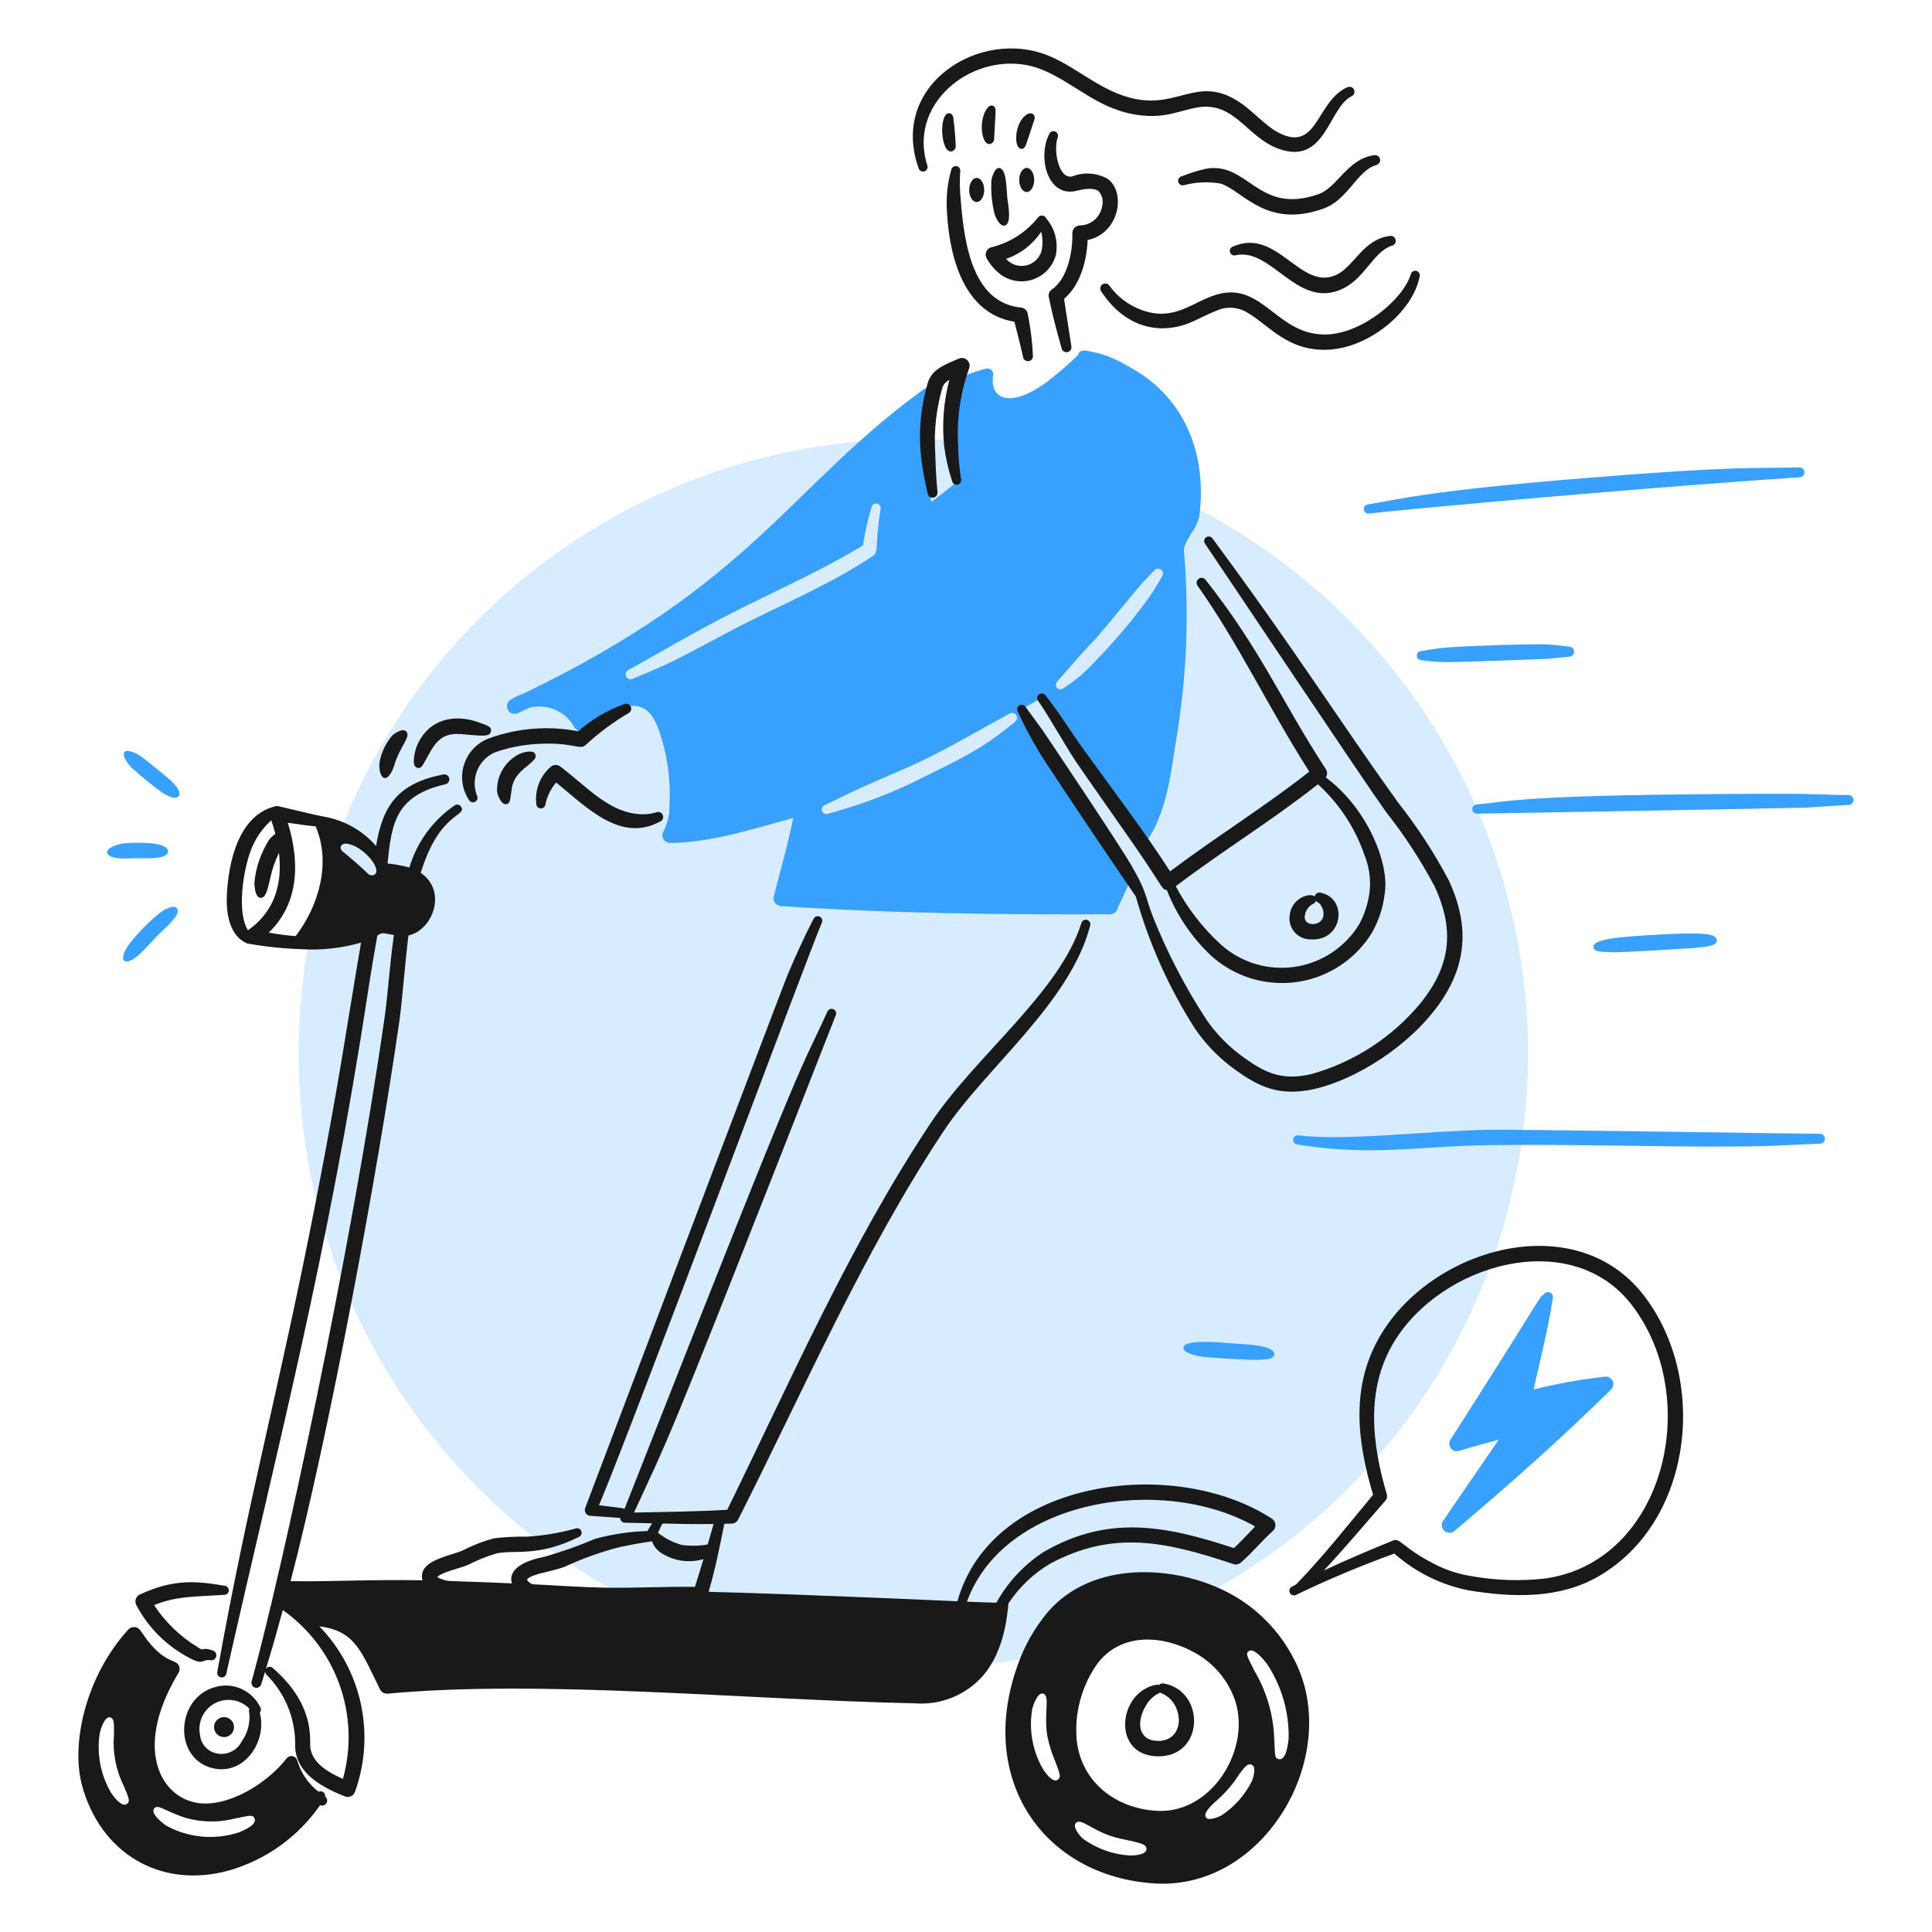 <svg width="140" height="140" viewBox="0 0 140 140" fill="none" xmlns="http://www.w3.org/2000/svg">
<circle cx="66.182" cy="76.364" r="44.545" fill="#38A1FF" fill-opacity="0.2"/>
<path d="M86.913 37.334C87.493 32.779 85.736 28.574 81.663 26.499C80.786 25.951 79.806 25.586 78.784 25.427C78.675 25.387 78.555 25.385 78.444 25.422C78.363 25.424 78.285 25.456 78.226 25.512C78.167 25.567 78.13 25.643 78.124 25.724C77.382 26.441 76.6 27.113 75.779 27.738C72.967 29.747 71.691 28.725 71.969 27.195C71.982 27.125 71.977 27.053 71.954 26.986C71.931 26.919 71.892 26.858 71.84 26.811C71.787 26.763 71.724 26.729 71.655 26.712C71.586 26.695 71.514 26.696 71.445 26.715C70.707 26.894 69.995 27.168 69.327 27.53C69.269 27.563 69.22 27.608 69.183 27.663C69.145 27.717 69.121 27.779 69.111 27.845C68.797 30.198 68.877 32.587 69.348 34.915C68.764 35.405 68.104 35.9 67.471 36.385C67.237 33.828 67.337 31.252 67.77 28.721C67.789 28.618 67.777 28.511 67.735 28.414C67.693 28.318 67.623 28.236 67.534 28.18C67.445 28.124 67.341 28.096 67.236 28.099C67.131 28.103 67.029 28.138 66.944 28.2C57.158 35.3 54.594 42.248 37.932 50.26C37.6 50.37 37.284 50.522 36.992 50.713C36.872 50.788 36.786 50.907 36.751 51.044C36.716 51.18 36.735 51.325 36.804 51.449C36.872 51.572 36.985 51.665 37.12 51.708C37.255 51.75 37.401 51.74 37.528 51.678C37.794 51.553 38.061 51.426 38.328 51.297C38.959 51.125 39.629 51.171 40.229 51.429C40.829 51.687 41.324 52.142 41.633 52.718C41.671 52.781 41.722 52.836 41.782 52.88C41.842 52.924 41.91 52.955 41.982 52.972C42.054 52.989 42.129 52.992 42.202 52.98C42.275 52.968 42.345 52.942 42.408 52.903C43.557 52.172 45.056 50.824 46.383 51.222C47.186 51.464 47.577 52.393 47.837 53.19C48.383 54.869 48.612 56.636 48.511 58.398C48.52 59.034 48.374 59.663 48.087 60.23C48.033 60.315 48.003 60.413 48 60.514C47.997 60.615 48.021 60.714 48.07 60.803C48.119 60.891 48.191 60.964 48.278 61.014C48.365 61.065 48.465 61.091 48.565 61.09C51.623 61.029 54.567 60.074 57.482 59.27C57.081 61.27 56.551 63.05 56.071 64.961C56.051 65.04 56.049 65.122 56.064 65.202C56.08 65.282 56.113 65.358 56.16 65.424C56.208 65.49 56.27 65.545 56.341 65.585C56.412 65.625 56.491 65.648 56.573 65.654C64.483 66.197 72.521 66.279 80.447 66.252C80.559 66.251 80.669 66.217 80.761 66.153C80.853 66.089 80.924 65.999 80.965 65.894C81.315 64.957 82.135 63.724 81.938 63.041C81.547 61.647 76.632 55.495 74.32 51.229C74.633 51.039 75.085 50.809 75.458 50.595C77.65 54.134 79.825 57.568 82.226 60.935C82.277 61.005 82.343 61.062 82.42 61.101C82.496 61.14 82.582 61.16 82.668 61.16C82.754 61.159 82.839 61.138 82.915 61.098C82.992 61.058 83.057 61.001 83.107 60.93C84.474 58.965 84.824 56.274 85.177 53.917C85.983 49.31 86.192 44.617 85.798 39.956C85.713 39.217 86.782 38.347 86.913 37.334ZM54.363 44.992C52.389 45.961 50.034 47.321 48.298 48.13C47.488 48.51 46.659 48.842 45.837 49.197C45.751 49.232 45.654 49.233 45.568 49.199C45.481 49.165 45.41 49.099 45.371 49.015C45.332 48.93 45.327 48.834 45.357 48.745C45.387 48.657 45.45 48.584 45.533 48.541C46.537 48.051 49.975 45.938 53.868 43.995C56.895 42.496 59.475 41.356 62.529 39.531C62.67 38.587 62.882 37.655 63.163 36.742C63.173 36.7 63.191 36.66 63.216 36.624C63.242 36.589 63.273 36.559 63.31 36.536C63.347 36.513 63.388 36.497 63.431 36.49C63.474 36.483 63.518 36.484 63.56 36.494C63.603 36.504 63.643 36.522 63.678 36.547C63.714 36.572 63.744 36.605 63.767 36.641C63.79 36.678 63.805 36.719 63.812 36.762C63.82 36.805 63.818 36.849 63.809 36.891C63.378 39.61 63.69 40.006 63.27 40.272C60.599 42.081 57.384 43.491 54.361 44.992H54.363ZM73.549 52.315C71.939 53.607 70.896 54.414 67.056 56.249C64.808 57.406 62.442 58.316 59.998 58.965C59.916 58.996 59.825 58.993 59.745 58.957C59.665 58.921 59.602 58.855 59.571 58.772C59.54 58.69 59.543 58.599 59.579 58.519C59.615 58.439 59.681 58.376 59.763 58.345C65.743 55.399 65.056 56.253 71.049 52.876C71.464 52.642 72.859 51.88 73.136 51.72C73.215 51.667 73.311 51.647 73.405 51.665C73.498 51.682 73.581 51.736 73.635 51.814C73.689 51.892 73.711 51.988 73.695 52.082C73.678 52.176 73.626 52.259 73.549 52.315ZM84.201 41.784C83.851 42.365 83.564 42.889 83.163 43.434C81.749 45.36 80.175 47.163 78.458 48.824C78.016 49.206 77.548 49.556 77.058 49.874C76.992 49.931 76.906 49.959 76.82 49.953C76.733 49.947 76.653 49.907 76.595 49.842C76.537 49.777 76.507 49.692 76.512 49.605C76.516 49.519 76.554 49.437 76.618 49.378C80.818 44.531 77.415 48.728 82.321 42.778C82.783 42.218 83.114 41.9 83.626 41.35C83.684 41.274 83.769 41.223 83.864 41.21C83.959 41.196 84.056 41.221 84.132 41.278C84.209 41.336 84.26 41.422 84.273 41.516C84.287 41.611 84.262 41.708 84.204 41.784H84.201Z" fill="#38A1FF"/>
<path d="M73.509 23.314C69.973 22.745 68.814 18.904 68.62 15.353C68.548 14.328 68.653 13.299 68.929 12.309C68.937 12.266 68.953 12.224 68.977 12.187C69 12.15 69.031 12.119 69.067 12.094C69.103 12.069 69.144 12.051 69.187 12.042C69.23 12.033 69.274 12.033 69.317 12.041C69.361 12.05 69.401 12.066 69.438 12.091C69.475 12.115 69.506 12.146 69.53 12.182C69.555 12.219 69.572 12.26 69.58 12.303C69.588 12.346 69.588 12.39 69.579 12.433C69.536 13.093 69.547 13.756 69.612 14.414C69.873 17.852 70.544 21.941 73.992 22.29C74.105 22.3 74.212 22.346 74.297 22.421C74.382 22.495 74.441 22.595 74.465 22.706C74.676 23.714 74.804 24.738 74.847 25.767C74.853 25.814 74.85 25.862 74.837 25.908C74.825 25.953 74.803 25.996 74.774 26.034C74.745 26.071 74.709 26.103 74.667 26.126C74.626 26.15 74.581 26.165 74.534 26.171C74.486 26.177 74.439 26.173 74.393 26.16C74.347 26.148 74.304 26.126 74.267 26.097C74.229 26.068 74.198 26.032 74.174 25.991C74.151 25.949 74.136 25.904 74.13 25.857C73.97 25.096 73.699 24.071 73.509 23.314Z" fill="#191919"/>
<path d="M77.105 21.656L77.633 25.08C77.655 25.173 77.638 25.271 77.586 25.353C77.535 25.434 77.454 25.491 77.36 25.512C77.266 25.533 77.168 25.516 77.087 25.465C77.006 25.414 76.948 25.332 76.927 25.238C76.724 24.454 76.41 23.512 75.998 21.519C75.978 21.417 75.988 21.31 76.029 21.213C76.069 21.117 76.137 21.034 76.224 20.976C77.344 20.206 77.746 18.276 77.706 16.91C77.704 16.836 77.716 16.762 77.743 16.693C77.77 16.624 77.81 16.56 77.862 16.507C77.913 16.454 77.975 16.411 78.043 16.382C78.111 16.353 78.184 16.338 78.259 16.337C78.651 16.33 79.029 16.184 79.324 15.924C79.619 15.664 79.812 15.308 79.869 14.919C79.916 14.734 79.917 14.541 79.873 14.355C79.828 14.17 79.738 13.998 79.612 13.856C79.192 13.551 78.478 13.716 77.97 13.835C75.919 14.309 75.165 11.411 76.032 9.708C76.066 9.627 76.131 9.563 76.213 9.53C76.294 9.497 76.385 9.498 76.467 9.532C76.507 9.549 76.543 9.573 76.574 9.604C76.604 9.635 76.629 9.672 76.645 9.712C76.661 9.752 76.669 9.795 76.669 9.839C76.668 9.882 76.659 9.925 76.642 9.965C76.31 10.938 76.733 13.034 77.711 12.779C78.122 12.618 78.564 12.55 79.005 12.581C79.445 12.611 79.874 12.74 80.258 12.956C81.622 13.936 81.11 16.917 78.813 17.394C78.754 18.907 78.276 20.672 77.105 21.656Z" fill="#191919"/>
<path d="M67.2 11.992C65.64 7.134 71.198 3.217 75.608 5.085C77.979 6.089 79.668 8.018 82.66 8.358C84.487 8.564 85.427 8.032 86.689 7.798C89.489 7.282 90.304 9.957 92.696 10.797C96.079 11.987 96.27 7.771 97.946 6.974C98.031 6.933 98.096 6.86 98.128 6.771C98.16 6.682 98.156 6.584 98.117 6.498C98.077 6.412 98.006 6.345 97.918 6.311C97.83 6.277 97.732 6.279 97.645 6.316C95.479 7.267 95.492 10.718 93.06 9.799C91.856 9.345 91.025 8.231 89.892 7.455C87.061 5.515 85.599 7.573 82.787 7.249C80.103 6.94 78.29 5.009 76.04 4.061C71.05 1.96 64.4 6.135 66.57 12.204C66.598 12.288 66.659 12.357 66.737 12.396C66.777 12.415 66.819 12.427 66.863 12.43C66.906 12.433 66.95 12.427 66.991 12.413C67.033 12.399 67.071 12.377 67.104 12.348C67.137 12.32 67.164 12.285 67.183 12.246C67.202 12.206 67.214 12.164 67.217 12.12C67.22 12.077 67.214 12.033 67.2 11.992Z" fill="#191919"/>
<path d="M102.233 19.871C101.686 21.691 98.715 24.162 96.134 24.237C92.519 24.341 91.522 20.375 88.179 21.341C86.439 21.844 85.115 23.334 82.737 22.468C81.796 22.127 80.978 21.511 80.389 20.7C80.335 20.621 80.251 20.567 80.157 20.55C80.063 20.532 79.965 20.553 79.886 20.607C79.807 20.662 79.753 20.745 79.735 20.84C79.718 20.934 79.739 21.032 79.793 21.111C81.36 23.503 83.643 24.261 85.893 23.512C86.608 23.275 87.363 22.812 88.141 22.52C88.512 22.347 88.921 22.273 89.329 22.306C89.737 22.339 90.13 22.477 90.469 22.707C91.913 23.536 93.29 25.444 96.168 25.344C99.235 25.238 102.398 22.557 102.876 20.028C102.897 19.943 102.883 19.853 102.838 19.778C102.792 19.703 102.719 19.649 102.633 19.628C102.548 19.607 102.458 19.621 102.383 19.667C102.308 19.712 102.254 19.786 102.233 19.871Z" fill="#191919"/>
<path d="M85.795 13.418C86.658 13.191 87.559 13.15 88.439 13.299C90.075 13.814 91.748 16.61 95.914 15.11C97.705 14.462 98.353 12.339 99.738 11.954C99.828 11.931 99.906 11.875 99.955 11.796C100.005 11.718 100.022 11.624 100.004 11.533C99.986 11.442 99.934 11.361 99.859 11.308C99.783 11.254 99.69 11.232 99.598 11.245C97.649 11.489 96.904 13.593 95.547 14.069C91.137 15.618 90.472 11.67 87.374 12.23C86.781 12.367 86.199 12.549 85.635 12.776C85.591 12.785 85.549 12.803 85.512 12.828C85.476 12.854 85.445 12.887 85.421 12.925C85.397 12.963 85.381 13.005 85.374 13.049C85.367 13.094 85.37 13.139 85.38 13.182C85.391 13.226 85.411 13.266 85.438 13.302C85.466 13.338 85.5 13.367 85.539 13.389C85.578 13.411 85.621 13.425 85.665 13.43C85.71 13.435 85.755 13.431 85.798 13.418H85.795Z" fill="#191919"/>
<path d="M89.557 18.492C92.185 17.932 94.053 22.53 97.355 20.895C98.919 20.12 99.556 18.215 100.855 17.807C100.901 17.797 100.945 17.778 100.984 17.751C101.023 17.724 101.057 17.69 101.083 17.65C101.108 17.61 101.126 17.566 101.135 17.519C101.143 17.472 101.142 17.424 101.133 17.378C101.123 17.331 101.103 17.287 101.076 17.248C101.05 17.209 101.015 17.175 100.975 17.149C100.935 17.124 100.891 17.106 100.844 17.098C100.797 17.089 100.749 17.09 100.703 17.1C98.796 17.337 98.128 19.29 96.871 19.9C94.257 21.167 92.574 16.449 89.356 17.863C89.314 17.875 89.274 17.896 89.24 17.924C89.205 17.951 89.177 17.986 89.156 18.025C89.135 18.064 89.123 18.107 89.119 18.151C89.115 18.196 89.12 18.24 89.133 18.282C89.147 18.324 89.169 18.363 89.198 18.397C89.227 18.43 89.262 18.458 89.302 18.478C89.342 18.497 89.385 18.509 89.429 18.511C89.473 18.514 89.518 18.508 89.559 18.493L89.557 18.492Z" fill="#191919"/>
<path d="M68.993 10.966C69.081 10.934 69.155 10.873 69.202 10.793C69.25 10.712 69.268 10.618 69.253 10.526C69.253 10.412 69.189 9.297 69.091 8.588C69.066 8.407 68.994 8.238 68.811 8.21C68.011 8.086 68.127 11.187 68.993 10.966Z" fill="#191919"/>
<path d="M71.516 7.87C70.892 8.732 71.11 10.584 71.77 10.431C71.858 10.401 71.934 10.342 71.983 10.262C72.032 10.183 72.052 10.089 72.04 9.997C72.04 9.92 72.119 8.745 72.145 8.079C72.152 7.897 72.108 7.718 71.935 7.659C71.761 7.601 71.623 7.722 71.516 7.87Z" fill="#191919"/>
<path d="M74.349 10.477C74.608 9.765 74.876 8.867 74.909 8.797C75.132 8.342 74.769 8.038 74.36 8.325C73.487 8.945 73.45 10.756 74.002 10.787C74.183 10.8 74.287 10.649 74.349 10.477Z" fill="#191919"/>
<path d="M71.844 13.027C71.79 13.884 71.872 14.745 72.087 15.577C72.129 15.69 72.431 16.43 72.795 16.347C73.35 16.215 73.043 14.839 72.986 14.273C72.929 13.686 72.943 12.197 72.395 12.173C72.064 12.154 71.87 12.888 71.844 13.027Z" fill="#191919"/>
<path d="M75.835 15.852C76.137 16.212 76.354 16.634 76.471 17.089C76.588 17.544 76.601 18.019 76.51 18.48C76.403 18.879 76.201 19.247 75.922 19.552C75.642 19.857 75.294 20.09 74.905 20.231C74.517 20.373 74.1 20.418 73.69 20.364C73.28 20.311 72.889 20.159 72.55 19.922C72.129 19.606 71.775 19.207 71.512 18.751C71.464 18.675 71.435 18.589 71.427 18.5C71.42 18.41 71.434 18.32 71.469 18.238C71.504 18.155 71.558 18.082 71.627 18.025C71.697 17.968 71.779 17.929 71.867 17.911C73.176 17.586 74.343 16.841 75.19 15.791C75.225 15.734 75.276 15.688 75.336 15.658C75.397 15.628 75.464 15.615 75.531 15.621C75.598 15.628 75.662 15.653 75.716 15.694C75.769 15.734 75.811 15.789 75.835 15.852ZM75.447 16.796C74.838 17.711 73.946 18.402 72.907 18.763C73.084 18.963 73.311 19.113 73.566 19.197C73.82 19.28 74.091 19.294 74.353 19.236C74.614 19.179 74.856 19.053 75.052 18.872C75.248 18.69 75.392 18.459 75.469 18.203C75.572 17.739 75.565 17.257 75.447 16.796Z" fill="#191919"/>
<path d="M73.855 13.042C73.855 13.273 73.912 13.495 74.014 13.659C74.116 13.823 74.254 13.915 74.398 13.915C74.542 13.915 74.68 13.823 74.782 13.659C74.884 13.495 74.941 13.273 74.941 13.042C74.941 12.81 74.884 12.588 74.782 12.425C74.68 12.261 74.542 12.169 74.398 12.169C74.254 12.169 74.116 12.261 74.014 12.425C73.912 12.588 73.855 12.81 73.855 13.042Z" fill="#191919"/>
<path d="M70.232 13.766C70.232 13.998 70.289 14.22 70.391 14.383C70.493 14.547 70.631 14.639 70.775 14.639C70.919 14.639 71.057 14.547 71.159 14.383C71.261 14.22 71.318 13.998 71.318 13.766C71.318 13.535 71.261 13.313 71.159 13.149C71.057 12.985 70.919 12.893 70.775 12.893C70.631 12.893 70.493 12.985 70.391 13.149C70.289 13.313 70.232 13.535 70.232 13.766Z" fill="#191919"/>
<path d="M99.202 37.211C102.656 36.825 120.128 35.251 130.393 34.59C130.442 34.59 130.49 34.581 130.535 34.561C130.58 34.542 130.621 34.514 130.654 34.479C130.688 34.443 130.714 34.401 130.732 34.356C130.749 34.31 130.757 34.261 130.754 34.212C130.752 34.164 130.74 34.116 130.719 34.072C130.698 34.028 130.668 33.989 130.631 33.956C130.594 33.924 130.552 33.9 130.505 33.885C130.459 33.869 130.41 33.864 130.361 33.868C126.996 33.967 126.211 33.721 114.693 34.656C103.3 35.581 101.183 36.223 99.113 36.555C99.026 36.566 98.947 36.612 98.894 36.682C98.841 36.752 98.817 36.84 98.829 36.928C98.841 37.014 98.887 37.093 98.957 37.147C99.027 37.2 99.115 37.223 99.202 37.211Z" fill="#38A1FF"/>
<path d="M103.009 47.84C103.722 47.942 104.443 47.989 105.164 47.98C105.947 47.974 111.878 47.756 112.008 47.748C112.508 47.72 113.439 47.608 113.714 47.583C113.808 47.58 113.896 47.541 113.962 47.474C114.027 47.408 114.064 47.319 114.065 47.225C114.067 47.132 114.032 47.042 113.968 46.974C113.904 46.905 113.817 46.864 113.723 46.859C113.341 46.811 112.582 46.713 111.997 46.692C111.032 46.658 106.786 46.776 104.91 46.915C104.14 46.971 103.541 47.093 102.992 47.177C102.904 47.179 102.82 47.217 102.76 47.28C102.699 47.344 102.666 47.429 102.669 47.517C102.671 47.605 102.708 47.688 102.772 47.749C102.835 47.809 102.921 47.842 103.009 47.84Z" fill="#38A1FF"/>
<path d="M107.022 58.963C107.742 58.954 130.017 58.559 130.736 58.526C131.818 58.477 132.892 58.379 133.973 58.329C134.066 58.323 134.154 58.282 134.217 58.213C134.281 58.144 134.315 58.053 134.313 57.96C134.311 57.866 134.273 57.777 134.206 57.711C134.14 57.645 134.05 57.607 133.957 57.606C132.299 57.613 132.1 57.507 128.294 57.519C110.225 57.574 109.403 58.071 106.979 58.302C106.894 58.311 106.816 58.353 106.761 58.418C106.706 58.484 106.679 58.568 106.684 58.653C106.69 58.738 106.728 58.818 106.791 58.876C106.854 58.934 106.937 58.965 107.022 58.963Z" fill="#38A1FF"/>
<path d="M116.816 69.005C117.509 69.033 122.669 68.703 122.739 68.697C124.063 68.577 124.412 68.47 124.406 68.13C124.398 67.657 123.344 67.665 122.788 67.644C121.585 67.597 117.678 67.866 116.99 67.976C116.586 68.035 115.428 68.201 115.461 68.611C115.487 68.979 115.92 68.966 116.816 69.005Z" fill="#38A1FF"/>
<path d="M93.994 82.932C99.492 83.81 102.737 83.052 107.849 82.982C113.456 82.906 119.057 83.086 124.662 83.087C128.455 83.087 129.484 82.964 131.884 82.877C131.98 82.875 132.071 82.835 132.138 82.766C132.204 82.697 132.24 82.605 132.238 82.509C132.237 82.413 132.197 82.322 132.128 82.256C132.059 82.189 131.966 82.153 131.87 82.155C130.301 82.162 110.24 81.828 107.832 81.868C103.459 81.942 97.55 82.694 94.086 82.272C93.999 82.26 93.91 82.283 93.84 82.336C93.769 82.389 93.723 82.468 93.71 82.556C93.698 82.643 93.721 82.732 93.774 82.802C93.828 82.873 93.906 82.919 93.994 82.932Z" fill="#38A1FF"/>
<path d="M86.922 98.28C87.552 98.396 90.661 98.566 91.192 98.538C91.919 98.496 92.299 98.481 92.331 98.132C92.396 97.483 90.217 97.409 89.648 97.373C88.773 97.317 85.818 96.979 85.751 97.653C85.715 98.041 86.687 98.239 86.922 98.28Z" fill="#38A1FF"/>
<path d="M104.959 63.743C103.916 61.779 102.698 59.912 101.319 58.166C96.857 51.951 94.039 47.377 87.861 39.017C87.81 38.946 87.733 38.897 87.647 38.882C87.56 38.867 87.471 38.887 87.399 38.938C87.328 38.989 87.279 39.066 87.264 39.153C87.249 39.239 87.269 39.328 87.32 39.4C88.9 41.72 98.601 56.264 100.416 58.81C101.755 60.502 102.937 62.312 103.95 64.217C105.482 67.49 105.027 70.055 103.008 72.605C100.94 75.139 98.137 76.969 94.985 77.843C92.811 78.333 91.595 77.731 89.782 76.373C88.878 75.675 88.086 74.844 87.433 73.907C85.901 71.565 84.605 69.076 83.563 66.478C82.925 64.826 83.166 64.754 81.984 62.711C81.085 61.151 75.791 53.261 75.526 52.883C75.131 52.323 74.715 51.789 74.32 51.232C74.275 51.156 74.202 51.102 74.118 51.08C74.033 51.058 73.943 51.071 73.867 51.115C73.792 51.16 73.737 51.232 73.715 51.317C73.693 51.402 73.706 51.492 73.751 51.568C74.432 53.055 75.24 54.481 76.166 55.831C77.606 58.057 81.976 64.504 82.305 64.963C83.254 68.339 84.692 71.557 86.575 74.514C87.28 75.549 88.142 76.468 89.131 77.237C90.996 78.644 92.417 79.385 94.742 79.01C97.541 78.557 101.487 76.317 103.879 73.298C106.231 70.335 106.632 67.309 104.959 63.743Z" fill="#191919"/>
<path d="M96.076 56.34C96.134 56.25 96.165 56.145 96.165 56.038C96.165 55.931 96.134 55.827 96.076 55.737C92.807 50.717 91.403 47.144 87.368 42.024C87.34 41.984 87.305 41.95 87.263 41.925C87.222 41.899 87.177 41.882 87.129 41.874C87.081 41.866 87.032 41.868 86.985 41.88C86.938 41.892 86.894 41.913 86.855 41.942C86.816 41.971 86.784 42.007 86.759 42.049C86.735 42.091 86.719 42.138 86.713 42.186C86.707 42.234 86.711 42.283 86.724 42.329C86.737 42.376 86.76 42.419 86.79 42.457C89.725 46.596 91.854 51.164 94.875 55.916C91.742 58.392 88.072 60.67 84.787 63.143C82.874 60.173 80.84 57.52 78.737 54.603C77.645 53.127 76.93 51.873 75.752 50.376C75.699 50.308 75.621 50.263 75.535 50.252C75.45 50.24 75.363 50.262 75.293 50.313C75.224 50.364 75.177 50.441 75.163 50.526C75.149 50.611 75.168 50.699 75.218 50.77C75.876 51.691 77.118 53.899 77.941 55.157C78.515 56.014 81.488 60.228 82.361 61.498C84.363 64.415 84.166 64.438 84.555 64.497C85.257 66.304 86.354 67.931 87.767 69.257C88.6 70.011 89.588 70.572 90.662 70.901C91.736 71.229 92.869 71.317 93.981 71.159C95.093 71 96.156 70.598 97.095 69.982C98.034 69.366 98.826 68.551 99.414 67.594C99.904 66.728 100.218 65.773 100.338 64.784C100.71 62.621 99.11 58.59 96.076 56.34ZM99.249 64.595C99.148 65.437 98.887 66.252 98.48 66.996C97.975 67.816 97.296 68.516 96.49 69.046C95.686 69.576 94.774 69.922 93.82 70.061C92.867 70.2 91.894 70.128 90.972 69.851C90.049 69.573 89.198 69.096 88.48 68.454C87.151 67.242 86.041 65.809 85.2 64.22C88.582 61.652 92.13 59.492 95.502 56.832C97.032 58.221 98.187 59.973 98.862 61.926C99.21 62.77 99.343 63.687 99.249 64.595Z" fill="#191919"/>
<path d="M95.266 64.968C95.276 64.915 95.298 64.865 95.33 64.822C95.362 64.779 95.403 64.743 95.45 64.718C95.497 64.693 95.55 64.678 95.603 64.676C95.657 64.674 95.711 64.683 95.76 64.704C97.704 65.169 97.276 68.204 95.006 68.071C94.788 68.078 94.571 68.038 94.369 67.954C94.168 67.87 93.987 67.743 93.839 67.582C93.691 67.422 93.58 67.231 93.512 67.023C93.445 66.816 93.423 66.596 93.449 66.379C93.568 65.025 94.976 64.664 95.266 64.968ZM95.35 65.276C95.335 65.335 95.304 65.389 95.26 65.432C95.216 65.475 95.162 65.505 95.102 65.519C94.941 65.617 94.806 65.752 94.709 65.913C94.611 66.075 94.554 66.257 94.542 66.445C94.515 67.132 95.714 67.149 95.887 66.418C95.924 66.238 95.913 66.052 95.854 65.878C95.652 65.365 95.465 65.409 95.35 65.276Z" fill="#191919"/>
<path d="M68.793 27.53C68.58 27.632 68.41 27.805 68.312 28.02C67.847 29.579 67.664 31.209 67.772 32.832C67.795 33.772 67.842 34.711 67.931 35.641C67.939 35.688 67.938 35.736 67.928 35.783C67.917 35.83 67.897 35.874 67.87 35.913C67.842 35.953 67.806 35.986 67.766 36.011C67.725 36.036 67.679 36.053 67.632 36.061C67.585 36.069 67.536 36.067 67.489 36.055C67.443 36.044 67.399 36.023 67.36 35.995C67.322 35.966 67.289 35.93 67.265 35.889C67.24 35.847 67.224 35.801 67.218 35.754C67.043 34.97 66.877 34.181 66.779 33.378C66.531 31.465 66.693 29.522 67.253 27.677C67.569 26.702 68.606 26.376 69.478 25.985C69.578 25.941 69.689 25.928 69.798 25.947C69.906 25.965 70.006 26.015 70.086 26.09C70.166 26.166 70.222 26.263 70.247 26.369C70.273 26.476 70.266 26.588 70.228 26.691C69.589 28.475 69.318 30.369 69.43 32.26C69.442 33.082 69.512 33.903 69.639 34.715C69.65 34.758 69.653 34.802 69.647 34.845C69.64 34.889 69.626 34.93 69.603 34.968C69.581 35.006 69.551 35.038 69.516 35.065C69.48 35.091 69.44 35.109 69.397 35.12C69.355 35.13 69.311 35.132 69.267 35.125C69.224 35.118 69.182 35.103 69.145 35.08C69.108 35.057 69.075 35.026 69.05 34.991C69.024 34.955 69.006 34.915 68.996 34.872C68.724 34.046 68.53 33.197 68.417 32.335C68.252 30.724 68.379 29.096 68.793 27.53Z" fill="#191919"/>
<path d="M116.299 99.757C114.557 99.954 112.83 100.263 111.128 100.683C111.59 98.618 112.152 96.456 112.528 94.058C112.543 93.973 112.527 93.885 112.483 93.811C112.439 93.736 112.37 93.68 112.288 93.652C112.206 93.624 112.117 93.626 112.036 93.659C111.956 93.691 111.89 93.751 111.85 93.828C111.57 93.91 111.82 93.835 105.104 104.328C105.045 104.422 105.017 104.532 105.022 104.643C105.027 104.754 105.066 104.86 105.134 104.948C105.201 105.037 105.294 105.102 105.4 105.136C105.505 105.17 105.619 105.17 105.725 105.138C106.802 104.808 107.915 104.504 108.595 104.337L104.567 110.205C104.493 110.317 104.462 110.451 104.479 110.584C104.496 110.716 104.56 110.838 104.659 110.928C104.758 111.017 104.886 111.069 105.019 111.072C105.153 111.076 105.283 111.032 105.387 110.948C109.32 107.621 113.057 104.315 116.745 100.689C116.826 100.609 116.88 100.506 116.899 100.394C116.919 100.282 116.903 100.167 116.854 100.064C116.805 99.962 116.725 99.877 116.626 99.822C116.526 99.767 116.412 99.744 116.299 99.757Z" fill="#38A1FF"/>
<path d="M99.499 108.317C98.305 104.315 97.893 100.433 100.006 96.81C103.742 90.407 114.183 87.43 119.135 93.893C123.819 100.007 122.648 110.268 115.868 114.21C113.021 115.865 109.656 115.781 106.396 115.239C104.407 114.838 102.56 113.921 101.039 112.579C98.614 113.454 96.236 114.454 93.914 115.573C93.837 115.612 93.746 115.62 93.663 115.593C93.58 115.567 93.511 115.509 93.47 115.432C93.43 115.355 93.421 115.265 93.446 115.182C93.471 115.098 93.528 115.028 93.604 114.986C93.71 114.928 93.814 114.87 93.921 114.814C95.845 112.833 97.662 110.53 99.499 108.317ZM95.929 113.806C97.493 113.062 99.353 112.281 100.953 111.628C101.464 111.418 101.653 112.157 103.868 113.298C104.712 113.745 105.623 114.05 106.565 114.201C108.356 114.527 110.185 114.588 111.993 114.382C120.616 113.141 123.443 101.348 118.252 94.572C113.847 88.824 104.342 91.574 100.949 97.358C98.98 100.708 99.4 104.58 100.494 108.29C100.517 108.367 100.52 108.448 100.503 108.526C100.486 108.604 100.45 108.677 100.398 108.737C98.869 110.482 97.51 112.118 95.927 113.806H95.929Z" fill="#191919"/>
<path d="M41.904 52.99C42.87 52.126 43.997 51.46 45.22 51.03C45.263 51.009 45.309 50.997 45.356 50.994C45.404 50.99 45.451 50.997 45.496 51.012C45.541 51.027 45.582 51.051 45.618 51.083C45.654 51.114 45.683 51.152 45.704 51.194C45.725 51.237 45.737 51.283 45.74 51.331C45.743 51.378 45.737 51.425 45.722 51.47C45.706 51.515 45.682 51.557 45.651 51.593C45.62 51.628 45.582 51.657 45.539 51.678C44.435 52.331 43.403 53.098 42.459 53.967C42.02 54.411 41.549 53.745 38.87 53.912C37.841 53.972 36.825 54.179 35.854 54.524C35.276 54.778 34.82 55.246 34.58 55.829C34.34 56.412 34.335 57.066 34.566 57.653C34.607 57.729 34.617 57.818 34.593 57.901C34.569 57.984 34.513 58.055 34.438 58.098C34.362 58.14 34.273 58.152 34.19 58.13C34.106 58.107 34.034 58.053 33.99 57.979C33.737 57.6 33.575 57.169 33.513 56.718C33.452 56.266 33.494 55.807 33.637 55.375C33.779 54.942 34.018 54.548 34.335 54.221C34.653 53.895 35.04 53.645 35.468 53.49C37.53 52.75 39.753 52.577 41.904 52.99Z" fill="#191919"/>
<path d="M37.059 57.34C37.081 56.982 37.193 56.636 37.384 56.333C37.609 56.017 37.884 55.742 38.2 55.517C38.732 55.052 38.9 54.907 38.786 54.65C38.625 54.277 37.815 54.555 37.649 54.628C37.14 54.878 36.716 55.27 36.426 55.757C36.137 56.244 35.995 56.805 36.019 57.371C36.081 57.708 36.354 58.362 36.714 58.267C36.95 58.204 36.954 58.069 37.059 57.34Z" fill="#191919"/>
<path d="M40.301 56.7C39.911 57.155 39.644 57.702 39.524 58.288C39.515 58.374 39.473 58.452 39.407 58.507C39.341 58.562 39.256 58.59 39.171 58.584C39.085 58.578 39.005 58.539 38.948 58.475C38.89 58.411 38.86 58.327 38.863 58.241C38.805 57.742 38.871 57.235 39.055 56.767C39.239 56.299 39.536 55.883 39.919 55.557C40.014 55.478 40.134 55.434 40.257 55.432C40.381 55.429 40.502 55.469 40.6 55.544C42.485 56.98 44.005 58.712 46.051 58.967C46.55 59.045 47.06 59.012 47.544 58.87C47.588 58.85 47.636 58.839 47.684 58.838C47.733 58.836 47.781 58.845 47.826 58.862C47.871 58.88 47.912 58.907 47.947 58.94C47.981 58.974 48.009 59.015 48.028 59.059C48.046 59.104 48.056 59.152 48.056 59.2C48.056 59.249 48.046 59.297 48.027 59.341C48.008 59.386 47.98 59.426 47.945 59.46C47.91 59.493 47.869 59.52 47.824 59.537C44.999 61.059 42.612 58.602 40.301 56.7Z" fill="#191919"/>
<path d="M31.198 54.447C31.316 54.228 31.457 54.023 31.618 53.834C32.348 53.022 33.126 53.166 34.119 53.258C35.082 53.344 35.512 53.351 35.577 53.001C35.638 52.672 35.363 52.592 34.807 52.385C33.165 51.761 31.423 51.989 30.481 53.521C30.274 53.848 30.128 54.21 30.05 54.59C29.952 55.18 29.933 55.569 30.253 55.639C30.598 55.716 30.639 55.386 31.198 54.447Z" fill="#191919"/>
<path d="M28.56 55.481C28.984 54.049 29.807 53.395 29.433 53.001C29.161 52.721 28.536 53.197 28.446 53.276C27.985 53.804 27.668 54.441 27.524 55.126C27.427 55.592 27.531 56.351 27.89 56.379C28.19 56.407 28.478 55.772 28.56 55.481Z" fill="#191919"/>
<path d="M15.43 119.605C15.517 119.633 15.59 119.694 15.634 119.774C15.678 119.855 15.691 119.949 15.668 120.037C15.646 120.126 15.59 120.203 15.513 120.253C15.436 120.303 15.343 120.321 15.253 120.305C14.645 120.217 14.772 120.674 13.842 120.2C12.147 119.348 10.76 117.987 9.876 116.309C9.841 116.241 9.819 116.167 9.814 116.091C9.808 116.015 9.817 115.939 9.842 115.867C9.866 115.795 9.905 115.729 9.956 115.672C10.008 115.616 10.07 115.57 10.139 115.539C12.496 114.459 14.059 114.525 16.265 114.909C16.309 114.911 16.351 114.922 16.39 114.941C16.43 114.959 16.465 114.986 16.494 115.018C16.523 115.05 16.545 115.088 16.56 115.129C16.574 115.17 16.58 115.214 16.578 115.257C16.576 115.301 16.565 115.343 16.546 115.382C16.527 115.422 16.501 115.457 16.469 115.486C16.436 115.515 16.398 115.537 16.357 115.552C16.316 115.566 16.273 115.572 16.23 115.57C13.803 115.721 12.785 115.671 11.164 116.311C11.982 117.553 13.066 118.598 14.338 119.369C14.827 119.724 14.579 119.299 15.43 119.605Z" fill="#191919"/>
<path d="M18.825 124.105C19.385 126.244 17.641 128.752 15.306 128.103C12.528 127.328 12.762 122.998 15.614 122.245C16.239 122.068 16.907 122.118 17.5 122.386C18.093 122.653 18.572 123.121 18.854 123.707C18.893 123.767 18.911 123.839 18.906 123.911C18.901 123.983 18.872 124.051 18.825 124.105ZM18.07 123.813C17.75 123.487 17.333 123.273 16.882 123.204C16.43 123.135 15.969 123.214 15.566 123.429C15.163 123.644 14.841 123.985 14.648 124.399C14.455 124.813 14.402 125.278 14.496 125.725C14.523 126.031 14.645 126.321 14.844 126.556C15.042 126.79 15.308 126.958 15.606 127.036C15.973 127.138 16.365 127.109 16.714 126.954C17.063 126.8 17.347 126.529 17.519 126.188C17.959 125.569 18.15 124.807 18.054 124.054C18.031 123.974 18.037 123.889 18.07 123.813Z" fill="#191919"/>
<path d="M15.508 125.152C15.508 125.345 15.585 125.529 15.721 125.665C15.857 125.801 16.041 125.877 16.233 125.877C16.425 125.877 16.609 125.801 16.745 125.665C16.881 125.529 16.957 125.345 16.957 125.152C16.957 124.96 16.881 124.776 16.745 124.64C16.609 124.504 16.425 124.428 16.233 124.428C16.041 124.428 15.857 124.504 15.721 124.64C15.585 124.776 15.508 124.96 15.508 125.152Z" fill="#191919"/>
<path d="M23.559 130.187C23.569 130.127 23.562 130.065 23.54 130.009C23.517 129.952 23.479 129.903 23.43 129.867C23.381 129.831 23.323 129.809 23.262 129.803C23.201 129.798 23.14 129.81 23.086 129.837C22.339 129.26 21.795 128.459 21.533 127.552C21.509 127.476 21.463 127.408 21.403 127.356C21.342 127.303 21.268 127.268 21.189 127.255C21.111 127.242 21.029 127.25 20.955 127.279C20.881 127.309 20.815 127.358 20.767 127.422C19.48 129.076 17.104 130.605 15.035 130.69C11.962 130.82 9.373 127.111 12.935 121.223C12.978 121.152 13.005 121.072 13.013 120.99C13.021 120.907 13.011 120.824 12.982 120.746C12.813 120.27 12.293 120.527 11.274 119.531C10.243 118.518 10.265 117.937 9.749 117.904C9.665 117.898 9.58 117.911 9.502 117.942C9.424 117.973 9.353 118.021 9.296 118.083C6.184 121.5 5.145 126.359 5.932 129.333C7.262 134.29 11.597 136.873 16.502 135.568C19.22 134.811 21.588 133.127 23.196 130.808C23.277 130.845 23.37 130.851 23.455 130.824C23.541 130.797 23.613 130.739 23.658 130.661C23.703 130.584 23.718 130.493 23.7 130.405C23.682 130.317 23.631 130.24 23.559 130.187ZM9.191 130.723C8.835 130.969 8.299 130.278 8.053 129.917C7.286 128.613 6.995 127.083 7.23 125.588C7.288 125.332 7.571 124.351 7.979 124.451C8.266 124.521 8.273 124.801 8.259 125.711C8.151 126.99 8.398 128.273 8.971 129.421C9.353 130.32 9.45 130.537 9.191 130.723ZM17.264 132.795C16.409 133.07 15.508 133.168 14.614 133.084C13.72 132.999 12.853 132.735 12.065 132.305C11.781 132.119 10.874 131.415 11.171 131.05C11.436 130.728 11.817 131.15 13.178 131.639C14.406 132.051 15.726 132.102 16.981 131.785C18.075 131.575 18.3 131.457 18.446 131.774C18.646 132.21 17.71 132.63 17.264 132.795Z" fill="#191919"/>
<path d="M9.47 55.569C10.182 56.221 10.93 56.833 11.711 57.4C12.017 57.61 12.695 58.01 12.943 57.693C13.208 57.362 12.593 56.756 12.278 56.476C11.802 56.056 10.369 54.9 10.108 54.736C10.038 54.692 9.256 54.229 9.021 54.499C8.786 54.769 9.38 55.476 9.47 55.569Z" fill="#38A1FF"/>
<path d="M8.879 62.212C9.267 62.212 9.649 62.187 10.032 62.184C10.246 62.184 12.127 62.316 12.174 61.734C12.244 60.96 9.782 61.034 9.006 61.113C8.533 61.165 7.722 61.414 7.767 61.79C7.813 62.14 8.604 62.212 8.879 62.212Z" fill="#38A1FF"/>
<path d="M10.245 69.02C10.601 68.676 10.925 68.302 11.267 67.948C12.002 67.186 13.166 66.268 12.821 65.825C12.581 65.512 11.866 65.951 11.648 66.094C10.905 66.694 10.224 67.366 9.613 68.1C8.361 69.562 8.951 70.289 10.245 69.02Z" fill="#38A1FF"/>
<path d="M83.978 122.106C84.022 122.055 84.08 122.018 84.145 121.999C84.209 121.979 84.278 121.978 84.343 121.995C87.373 122.545 87.283 127.343 83.871 127.27C80.537 127.2 81.014 122.628 83.742 122.095C83.82 122.07 83.903 122.074 83.978 122.106ZM84.064 122.656C83.626 122.849 83.263 123.182 83.033 123.602C82.343 124.743 82.44 126.122 83.894 126.154C85.127 126.182 85.673 125.094 85.317 123.997C85.231 123.689 85.072 123.407 84.854 123.174C84.636 122.94 84.365 122.763 84.064 122.656Z" fill="#191919"/>
<path d="M92.168 110.049C85.126 105.468 71.879 107.119 69.376 116.035C69.446 116.035 57.55 115.5 51.353 115.35C51.863 113.548 52.082 112.43 52.486 110.418C52.673 110.414 52.861 110.408 53.052 110.402C53.142 110.397 53.229 110.369 53.305 110.32C53.38 110.27 53.441 110.202 53.482 110.122C58.292 100.632 62.531 90.775 68.364 81.988C71.366 77.438 77.546 72.693 79 67.068C79.024 66.983 79.013 66.892 78.97 66.816C78.927 66.739 78.856 66.683 78.771 66.659C78.687 66.635 78.596 66.645 78.519 66.688C78.443 66.731 78.386 66.802 78.362 66.887C76.802 71.896 70.689 76.507 67.442 81.377C61.596 90.167 57.279 100.067 52.698 109.406C50.44 109.541 48.074 109.56 45.944 109.606C48.147 104.868 48.52 103.974 50.494 99.085C52.889 93.15 59.959 75.111 60.559 73.578C60.578 73.538 60.589 73.494 60.591 73.45C60.593 73.405 60.586 73.361 60.57 73.319C60.554 73.277 60.53 73.239 60.499 73.207C60.469 73.175 60.432 73.149 60.391 73.131C60.35 73.114 60.306 73.105 60.261 73.104C60.217 73.104 60.172 73.113 60.131 73.13C60.09 73.147 60.053 73.173 60.022 73.204C59.991 73.237 59.966 73.274 59.95 73.316C57.759 78.174 59.238 73.776 45.25 109.353C45.147 109.272 45.27 109.304 43.404 109.076C45.653 103.806 58.864 68.359 59.553 66.866C59.591 66.787 59.597 66.696 59.568 66.612C59.539 66.529 59.478 66.461 59.398 66.423C59.319 66.385 59.228 66.38 59.145 66.409C59.062 66.438 58.994 66.498 58.955 66.578C58.26 67.927 57.635 69.302 57.05 70.697C56.7 71.531 42.833 108.139 42.409 109.267C42.384 109.329 42.374 109.396 42.38 109.462C42.386 109.528 42.408 109.592 42.444 109.649C42.479 109.705 42.528 109.752 42.585 109.786C42.642 109.82 42.707 109.839 42.773 109.843L44.934 109.992C44.938 110.087 44.977 110.176 45.045 110.241C45.113 110.307 45.204 110.343 45.298 110.342C45.948 110.353 46.598 110.369 47.249 110.384L46.917 110.944C45.64 110.983 44.371 111.171 43.138 111.504C41.936 112.016 40.703 112.453 39.448 112.813C38.276 113.034 36.767 113.587 37.091 114.737C31.695 114.497 32.696 114.663 31.832 114.369C31.779 114.344 31.73 114.311 31.687 114.271C32.041 113.917 33.288 113.657 33.904 113.403C34.572 113.059 35.271 112.778 35.991 112.563C37.325 112.289 38.987 112.843 41.941 111.378C41.981 111.362 42.018 111.338 42.049 111.307C42.08 111.277 42.105 111.241 42.122 111.201C42.139 111.161 42.148 111.118 42.148 111.074C42.148 111.031 42.14 110.987 42.124 110.947C42.108 110.907 42.084 110.87 42.053 110.839C42.023 110.808 41.986 110.783 41.946 110.767C41.906 110.75 41.863 110.741 41.82 110.74C41.776 110.74 41.733 110.748 41.693 110.764C40.545 111.086 39.366 111.283 38.177 111.351C37.376 111.338 36.575 111.379 35.78 111.474C34.985 111.693 34.214 111.994 33.481 112.371C32.483 112.784 30.24 113.101 30.62 114.515C26.663 114.445 24.452 114.619 21.058 114.579C23.851 103.846 27.304 85.389 28.942 73.979C29.147 72.505 29.353 69.755 29.597 67.787C31.388 67.397 32.419 64.553 30.487 63.251C31.859 58.789 33.871 59.183 33.412 58.459C33.389 58.422 33.359 58.39 33.324 58.365C33.288 58.34 33.248 58.322 33.206 58.312C33.164 58.302 33.12 58.301 33.077 58.308C33.034 58.315 32.993 58.331 32.956 58.354C31.372 59.432 30.209 61.025 29.666 62.863C29.147 62.723 28.618 62.626 28.083 62.572C28.218 61.242 28.356 59.816 29.022 58.776C29.597 57.882 30.571 57.22 32.278 56.829C32.371 56.809 32.453 56.752 32.504 56.672C32.556 56.592 32.575 56.494 32.555 56.401C32.535 56.307 32.48 56.226 32.4 56.173C32.32 56.12 32.223 56.102 32.129 56.12C28.855 56.75 27.728 58.36 27.252 61.306C26.277 60.185 24.947 59.434 23.484 59.179C21.949 58.878 20.13 58.367 20.021 58.409C17.356 58.99 16.521 62.347 16.432 65.055C16.4 66.369 16.712 67.89 17.932 68.373C19.22 68.6 20.522 68.737 21.829 68.783C23.29 68.874 24.757 68.712 26.163 68.304C25.079 74.621 24.685 77.802 22.932 86.816C20.165 101.031 18.102 108.026 15.745 121.166C15.73 121.252 15.749 121.339 15.798 121.41C15.847 121.481 15.921 121.531 16.006 121.548C16.09 121.565 16.178 121.548 16.251 121.502C16.323 121.455 16.375 121.382 16.394 121.297C20.207 104.406 23.744 91.071 26.689 71.707C26.886 70.398 27.118 69.094 27.344 67.787C27.717 67.582 27.581 67.577 28.543 67.754C28.207 70.156 28.111 72.094 27.856 73.824C25.406 90.889 20.415 113.951 18.232 121.854C18.209 121.945 18.221 122.042 18.268 122.123C18.314 122.205 18.391 122.266 18.481 122.292C18.571 122.319 18.668 122.309 18.752 122.265C18.835 122.221 18.898 122.146 18.927 122.057C19.02 121.754 19.115 121.445 19.212 121.129C19.216 121.214 19.252 121.294 19.312 121.354C20.627 122.666 21.372 124.442 21.389 126.3C21.302 128.351 23.091 129.417 24.994 130.175C25.063 130.203 25.138 130.216 25.213 130.214C25.288 130.212 25.361 130.195 25.43 130.164C25.498 130.133 25.559 130.088 25.61 130.033C25.66 129.978 25.699 129.912 25.724 129.842C26.458 127.802 26.606 125.597 26.15 123.478C25.695 121.359 24.654 119.41 23.145 117.853C25.766 118.173 26.21 119.752 27.539 122.422C27.59 122.523 27.669 122.606 27.768 122.66C27.866 122.715 27.978 122.739 28.09 122.729C39.26 121.693 53.894 123.167 66.292 123.429C67.233 123.503 68.178 123.353 69.05 122.991C69.922 122.628 70.695 122.064 71.306 121.344C72.818 119.506 72.986 116.978 73.071 116.268C73.073 116.245 73.073 116.221 73.071 116.198C73.845 115.022 74.875 114.037 76.085 113.317C80.678 110.851 84.499 111.707 89.375 113.338C89.466 113.369 89.563 113.375 89.657 113.356C89.752 113.338 89.84 113.296 89.913 113.233C90.747 112.521 91.434 111.655 92.239 110.935C92.303 110.877 92.352 110.806 92.384 110.726C92.416 110.646 92.428 110.56 92.422 110.474C92.415 110.389 92.388 110.306 92.344 110.232C92.3 110.158 92.24 110.096 92.168 110.049ZM17.968 67.414C17.15 66.123 17.618 63.048 18.185 61.599C18.498 60.772 19.003 60.032 19.658 59.439C19.769 59.763 19.867 60.09 19.953 60.419C19.791 60.542 19.643 60.683 19.512 60.839C18.906 61.778 18.537 62.85 18.434 63.962C18.434 64.201 18.483 65.044 18.883 65.059C19.431 65.083 19.453 63.804 19.842 62.7C19.952 62.393 20.077 62.092 20.214 61.795C20.485 64.08 19.88 66.07 17.968 67.414H17.968ZM21.428 67.834C20.773 67.785 20.122 67.701 19.476 67.58C21.66 65.472 21.748 62.501 20.855 59.621C23.08 59.953 22.856 59.84 22.885 59.912C23.985 62.497 23.128 65.61 21.428 67.83L21.428 67.834ZM27.139 63.377C27.058 63.424 26.963 63.441 26.87 63.423C26.778 63.406 26.696 63.356 26.637 63.283C26.015 62.673 24.968 61.806 24.893 61.753C24.523 61.487 24.677 61.081 25.137 61.137C26.277 61.274 27.728 62.975 27.14 63.376L27.139 63.377ZM24.85 128.904C23.66 128.386 22.431 127.632 22.475 126.333C22.54 124.116 21.455 122.333 19.77 120.873C19.739 120.843 19.702 120.819 19.662 120.803C19.622 120.787 19.578 120.779 19.535 120.78C19.492 120.781 19.449 120.79 19.409 120.807C19.369 120.825 19.333 120.85 19.303 120.881C19.202 120.984 19.266 121.166 20.493 116.671C22.392 118.012 23.829 119.908 24.609 122.097C25.389 124.287 25.473 126.664 24.85 128.904ZM50.357 114.989C48.109 114.96 45.861 115.093 43.614 115.044C41.952 115.008 40.261 114.881 38.599 114.803C38.421 114.743 38.27 114.622 38.172 114.462C38.582 114.022 39.76 113.949 40.886 113.547C42.18 112.947 43.526 112.465 44.906 112.107C46.288 111.81 47.134 111.716 47.247 111.687C47.381 112.067 47.648 112.387 47.998 112.586C48.439 112.856 48.932 113.03 49.445 113.098C49.957 113.165 50.478 113.124 50.974 112.977C50.775 113.649 50.574 114.322 50.357 114.989ZM49.397 111.951C48.773 111.775 48.19 111.478 47.681 111.075L47.973 110.449C48.033 110.326 48.378 110.476 51.71 110.433C51.57 110.927 51.428 111.423 51.282 111.919C50.659 112.028 50.023 112.039 49.397 111.951ZM89.418 112.181C84.357 110.514 80.268 109.771 75.612 112.469C74.193 113.397 73.022 114.657 72.201 116.14C71.49 116.119 70.778 116.094 70.067 116.066C72.75 108.646 84.207 106.792 90.954 110.614C90.436 111.139 89.959 111.679 89.418 112.181Z" fill="#191919"/>
<path d="M93.814 120.317C92.762 118.21 91.072 116.488 88.984 115.399C85.249 113.439 79.184 112.987 75.894 116.854C74.967 117.971 74.245 119.244 73.762 120.614C70.71 129.018 75.705 135.995 83.684 136.483C91.734 136.963 97.282 127.1 93.814 120.317ZM76.637 128.974C76.275 129.204 75.768 128.496 75.541 128.134C74.809 126.828 74.547 125.31 74.801 123.834C74.871 123.561 75.187 122.612 75.59 122.728C76.126 122.877 75.609 124.187 75.904 125.859C76.037 126.478 76.228 127.084 76.476 127.667C76.8 128.525 76.922 128.794 76.637 128.974ZM83.077 134C83.07 134.399 82.243 134.456 81.922 134.458C80.673 134.393 79.47 133.965 78.46 133.228C78.249 133.034 77.683 132.373 77.969 132.089C78.32 131.747 79.04 132.545 80.476 133.041C80.987 133.215 81.526 133.298 82.038 133.418C82.845 133.61 83.086 133.7 83.077 134ZM83.812 131.219C80.826 131.041 78.394 129.142 78.03 126.179C77.832 124.167 78.373 122.152 79.552 120.509C81.323 118.232 84.377 118.5 86.655 119.804C87.771 120.437 88.667 121.395 89.223 122.551C91.035 126.14 88.06 131.482 83.812 131.219ZM90.719 129.063C90.216 130.07 89.458 130.926 88.519 131.547C88.329 131.648 87.573 131.994 87.376 131.681C87.161 131.335 87.932 130.683 88.226 130.421C88.837 129.877 89.369 129.25 89.806 128.559C90.274 127.92 90.452 127.77 90.706 127.883C91.07 128.041 90.808 128.839 90.72 129.063H90.719ZM93.379 125.978C93.334 126.472 93.177 127.567 92.683 127.48C92.333 127.415 92.403 127.179 92.333 125.964C92.272 124.258 91.789 122.594 90.927 121.121C90.321 119.937 90.264 119.832 90.485 119.651C90.835 119.358 91.601 120.29 91.811 120.573C92.872 122.173 93.42 124.058 93.38 125.978H93.379Z" fill="#191919"/>
</svg>
